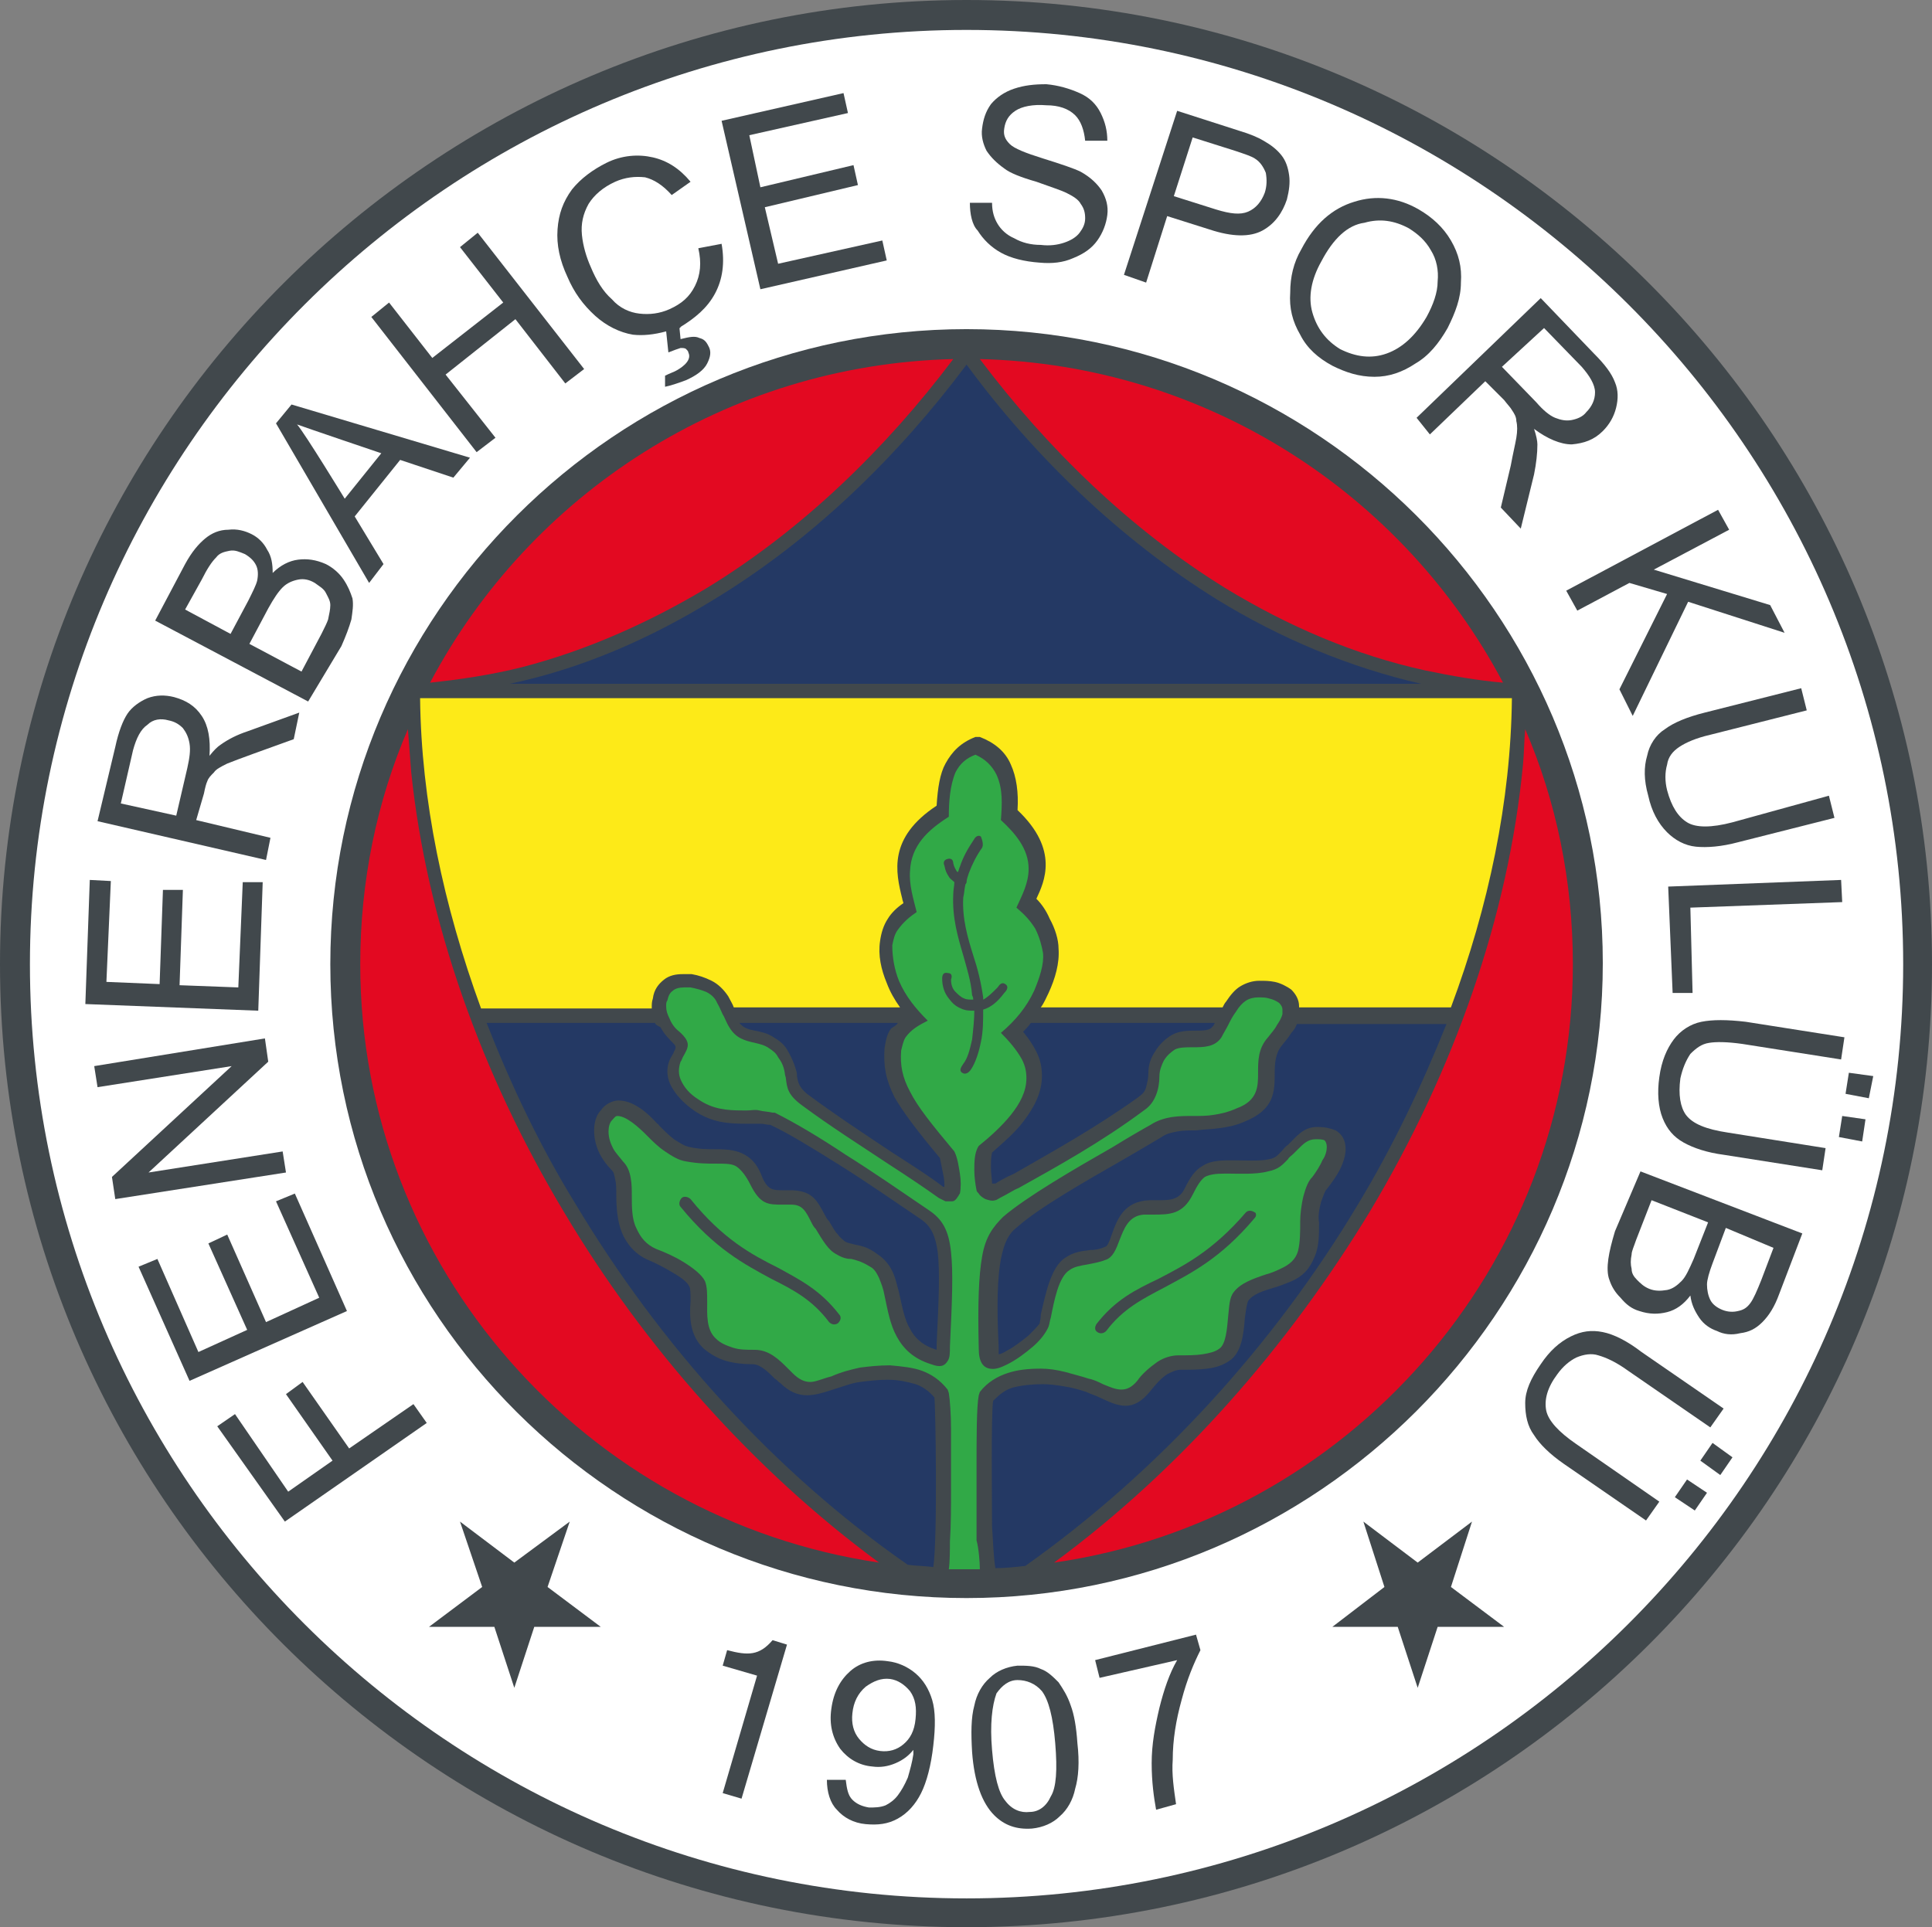 <?xml version="1.0" encoding="utf-8"?>
<!-- Generator: Adobe Illustrator 27.8.1, SVG Export Plug-In . SVG Version: 6.00 Build 0)  -->
<svg version="1.1" id="katman_1" xmlns="http://www.w3.org/2000/svg" xmlns:xlink="http://www.w3.org/1999/xlink" x="0px" y="0px"
	 viewBox="0 0 174.3 173.9" style="enable-background:new 0 0 174.3 173.9;" xml:space="preserve">
<rect x="0" y="0" width="174.3" height="173.9" fill="#808080" stroke="none"/>
<style type="text/css">
	.st0{fill-rule:evenodd;clip-rule:evenodd;fill:#41484C;}
	.st1{fill-rule:evenodd;clip-rule:evenodd;fill:#FFFFFF;}
	.st2{fill-rule:evenodd;clip-rule:evenodd;fill:#E30921;}
	.st3{fill-rule:evenodd;clip-rule:evenodd;fill:#243964;}
	.st4{fill-rule:evenodd;clip-rule:evenodd;fill:#FDEA18;}
	.st5{fill-rule:evenodd;clip-rule:evenodd;fill:#31A947;}
</style>
<path class="st0" d="M87.2,173.9c48,0,87.1-39,87.1-86.9S135.2,0,87.2,0S0,39.1,0,87S39.2,173.9,87.2,173.9z"/>
<path class="st1" d="M87.2,171.3c46.5,0,84.5-37.9,84.5-84.3s-38-84.3-84.5-84.3S2.7,40.6,2.7,87S40.6,171.3,87.2,171.3z"/>
<path class="st0" d="M87.2,144.2c31.6,0,57.4-25.8,57.4-57.3s-25.8-57.2-57.4-57.2S29.8,55.4,29.8,87S55.6,144.2,87.2,144.2z"/>
<path class="st2" d="M38.8,61.6c9-17,26.7-28.7,47.2-29.2c-6.1,8.1-13.6,15.4-22.3,20.7c-5.2,3.1-10.8,5.6-16.6,7.1
	C44.3,60.9,41.6,61.3,38.8,61.6L38.8,61.6z"/>
<path class="st2" d="M79.3,141c-26.4-3.9-46.8-26.6-46.8-54c0-7.5,1.5-14.7,4.3-21.2c0.1,1.3,0.2,2.6,0.3,3.9
	c1.4,13.4,6.3,27.2,13.8,39.7C58.1,121.5,67.9,132.6,79.3,141L79.3,141z"/>
<path class="st2" d="M137.6,65.8c2.8,6.5,4.3,13.7,4.3,21.2c0,27.4-20.4,50.2-46.8,54c11.4-8.4,21.1-19.5,28.5-31.7
	c7.6-12.7,12.5-26.7,13.8-40.3C137.5,68,137.5,66.9,137.6,65.8L137.6,65.8z"/>
<path class="st2" d="M88.4,32.4c20.5,0.5,38.2,12.2,47.2,29.2c-2.3-0.2-4.6-0.6-7-1.1c-6.4-1.4-12.4-4-18-7.4
	C102,47.8,94.5,40.5,88.4,32.4L88.4,32.4z"/>
<path class="st3" d="M46,61.7h82.2c-6.5-1.5-12.7-4.1-18.4-7.6c-8.7-5.4-16.5-12.9-22.6-21.2C81,41.2,73.3,48.7,64.4,54.1
	C58.7,57.6,52.6,60.3,46,61.7z"/>
<path class="st3" d="M59.1,92.3H43.9c2.2,5.6,4.8,11.1,8,16.3c7.6,12.7,17.9,24.2,30,32.6c0.8,0.1,1.5,0.1,2.3,0.2
	c0.4-2.6,0.2-14.7,0.1-15.3c-0.5-0.6-1.1-1-1.7-1.2c-0.7-0.2-1.5-0.4-2.5-0.4c-0.9,0-1.7,0.1-2.5,0.2s-1.5,0.4-2.5,0.7
	c-0.9,0.3-1.6,0.5-2.3,0.5c-0.8,0-1.6-0.3-2.4-1.1c-0.2-0.1-0.3-0.3-0.5-0.4c-0.6-0.6-1.3-1.3-2-1.3c-0.9,0-1.7-0.1-2.4-0.3
	c-0.7-0.2-1.4-0.6-2-1.1c-1.3-1.2-1.3-2.9-1.2-4.3c0-0.6,0-1.1-0.1-1.3c-0.2-0.4-0.7-0.8-1.4-1.2c-0.8-0.5-1.6-0.9-2.3-1.2
	c-1.2-0.5-2-1.5-2.4-2.5s-0.5-2.2-0.5-3.4c0-0.5,0-1-0.1-1.4s-0.1-0.6-0.3-0.8l0,0c-0.4-0.4-0.8-0.9-1.1-1.5s-0.5-1.3-0.5-2.1
	c0-0.7,0.2-1.4,0.6-1.8c0.4-0.6,1.1-0.9,1.6-0.9c1.4,0,2.7,1.2,3.5,2.1c0.1,0,0.1,0.1,0.2,0.2c0.4,0.4,0.8,0.8,1.3,1.2
	c0.5,0.3,0.9,0.6,1.4,0.7c0.9,0.2,1.6,0.2,2.3,0.2h0.1c1.1,0,1.9,0.1,2.6,0.5s1.2,1,1.6,2.1c0.5,1.1,1,1.1,1.8,1.1
	c0.3,0,0.5,0,0.9,0c1.8,0.1,2.2,0.9,2.9,2.2c0.1,0.2,0.2,0.4,0.4,0.6c0.3,0.5,0.5,0.9,0.8,1.2c0.2,0.3,0.5,0.5,0.6,0.6
	c0.3,0.2,0.6,0.2,0.9,0.3c0.5,0.1,1.2,0.2,2.1,0.9c0.6,0.4,1,0.9,1.3,1.5s0.4,1.2,0.6,1.9c0.3,1.3,0.5,2.5,1,3.3
	c0.4,0.8,1.1,1.5,2.4,1.9c0-0.1,0-0.3,0-0.5c0.2-4,0.3-6.6,0.1-8.3c-0.2-1.5-0.6-2.3-1.4-2.9c-2.5-1.7-5.1-3.5-7.5-5
	s-4.5-2.8-6.2-3.6c-0.3,0-0.6-0.1-0.9-0.1c-0.4,0-0.7,0-1,0h-0.3c-1.6,0-3.1-0.1-4.7-1.2c-1-0.7-1.7-1.5-2.1-2.3
	c-0.4-0.8-0.4-1.8,0.1-2.6c0.1-0.2,0.2-0.3,0.2-0.4c0.2-0.3,0.2-0.5,0-0.7c-0.4-0.4-0.9-0.9-1.2-1.5C59.2,92.5,59.1,92.4,59.1,92.3
	L59.1,92.3z"/>
<path class="st3" d="M81,92.3H66.7c0.4,0.5,0.9,0.6,1.4,0.7s1.1,0.2,1.7,0.6c0.5,0.3,0.9,0.6,1.2,1.1s0.6,1.1,0.8,1.8
	c0.1,0.3,0.1,0.4,0.1,0.6c0.1,0.6,0.2,1,0.9,1.6c2.7,2,5.3,3.7,7.7,5.3c1.7,1.1,3.3,2.1,4.6,3.1l0,0h0.1c0-0.3,0-0.7-0.1-1.1
	c-0.1-0.5-0.2-1-0.3-1.5c-2-2.4-3.3-4.1-4.1-5.5c-0.8-1.6-1-2.8-0.9-4.4c0.1-0.6,0.2-1.3,0.6-1.8C80.7,92.6,80.9,92.5,81,92.3
	L81,92.3z"/>
<path class="st3" d="M109.6,92.3H93c-0.2,0.3-0.5,0.6-0.7,0.8c0.5,0.6,0.9,1.2,1.2,1.8c0.4,0.8,0.5,1.5,0.5,2.2c0,1.5-0.7,2.8-1.6,4
	c-0.8,1.1-1.9,2-2.9,2.9c-0.1,0.4-0.1,0.9-0.1,1.4s0.1,1,0.1,1.4h0.1h0.1c0,0,0,0,0.1,0l0,0c0.3-0.2,1-0.6,1.7-0.9
	c3.3-1.9,7.3-4.1,11.2-6.9c0.4-0.3,0.6-0.5,0.7-0.9s0.2-0.8,0.2-1.2c0-0.8,0.2-1.4,0.6-2c0.4-0.7,1-1.2,1.5-1.5
	c0.7-0.4,1.5-0.4,2.2-0.4c0.6,0,1.3,0,1.5-0.4C109.4,92.7,109.5,92.5,109.6,92.3L109.6,92.3z"/>
<path class="st3" d="M89.8,141.5c0.9,0,1.8-0.1,2.7-0.2c12-8.5,22.4-19.9,30-32.6c3.2-5.3,5.8-10.8,8-16.3H117
	c-0.1,0.3-0.3,0.6-0.5,0.8c-0.3,0.5-0.6,0.8-0.9,1.2c-0.5,0.6-0.6,1.5-0.6,2.4c0,1.7,0,3.3-2.7,4.4c-0.9,0.4-1.6,0.5-2.3,0.6
	c-0.7,0.1-1.3,0.1-2.1,0.2c-0.6,0-1.2,0-1.7,0.1s-1,0.2-1.4,0.5c-1,0.6-2.2,1.3-3.4,2c-3.5,2-7.7,4.4-9.6,6.1
	c-0.8,0.6-1.2,1.4-1.5,2.9c-0.3,1.6-0.4,4-0.2,8c0,0.5,0,0.6,0,0.6c0.1,0,0.4-0.1,0.7-0.3c0.6-0.3,1.4-0.9,2-1.4
	c0.5-0.5,0.9-0.9,1-1.1c0-0.1,0.1-0.4,0.1-0.8c0.4-1.7,0.9-4.3,2.2-5.1c0.7-0.5,1.4-0.6,2.2-0.7c0.5,0,1-0.1,1.4-0.3
	c0.2,0,0.4-0.5,0.6-1.1c0.5-1.4,1.1-3,3.4-3.1c0.3,0,0.5,0,0.8,0c1,0,1.9,0,2.4-1.1c0.5-1,0.9-1.6,1.6-2c0.6-0.4,1.4-0.5,2.5-0.5
	h0.3c0.8,0,2.4,0.1,3.2-0.1c0.6-0.1,0.8-0.4,1.1-0.7c0.2-0.2,0.3-0.4,0.6-0.6c0.1-0.1,0.2-0.2,0.3-0.3c0.7-0.7,1.3-1.4,2.6-1.3
	c0.4,0,0.9,0.1,1.4,0.3c0.5,0.3,0.9,0.8,0.9,1.7c0,0.5-0.2,1.2-0.5,1.8c-0.3,0.6-0.8,1.3-1.2,1.8l0,0c-0.2,0.2-0.3,0.6-0.5,1.1
	c-0.2,0.7-0.3,1.4-0.2,1.9c0,1.2,0,2.2-0.4,3.1c-0.4,1-1,1.8-2.3,2.3c-0.5,0.2-1,0.4-1.4,0.5c-1,0.3-1.9,0.6-2.3,1.2
	c-0.1,0.2-0.2,0.8-0.3,1.6c-0.1,1.4-0.3,3.1-1.4,3.8c-0.6,0.4-1.2,0.6-2,0.7c-0.7,0.1-1.5,0.1-2.4,0.1c-0.4,0-0.8,0.2-1.2,0.4
	c-0.6,0.4-1.1,1-1.5,1.5c-1.6,2-2.9,1.4-4.6,0.6c-0.4-0.2-0.8-0.3-1.2-0.5c-0.6-0.2-1.3-0.4-2-0.5c-0.6-0.1-1.3-0.2-1.9-0.2
	c-1,0-1.9,0.1-2.7,0.3c-0.7,0.2-1.2,0.6-1.8,1.2c-0.2,1-0.1,9.6-0.1,11.4C89.6,139,89.6,140.2,89.8,141.5L89.8,141.5z"/>
<path class="st4" d="M136.4,63H37.9c0.1,9.2,2.1,18.7,5.5,28h15.4v-0.1c0-0.3,0-0.5,0.1-0.8c0.1-0.8,0.5-1.3,1-1.7
	c0.5-0.4,1.1-0.5,1.7-0.5c0.3,0,0.5,0,0.8,0c0.6,0.1,1.2,0.3,1.8,0.6c0.6,0.3,1.1,0.8,1.5,1.4c0.2,0.4,0.4,0.7,0.5,1h15
	c-0.5-0.7-0.9-1.4-1.2-2.2c-0.5-1.2-0.8-2.5-0.6-3.8c0.1-0.7,0.3-1.4,0.7-2c0.3-0.5,0.8-1,1.4-1.4c0-0.1-0.1-0.3-0.1-0.4
	c-0.6-2.4-1.3-5.5,3.1-8.4c0.1-1.6,0.3-2.9,0.8-3.8c0.6-1.1,1.4-1.9,2.7-2.4h0.4c1.3,0.5,2.3,1.3,2.8,2.5c0.5,1.1,0.7,2.5,0.6,4.1
	c3.8,3.6,2.4,6.5,1.7,8c0.5,0.5,0.9,1.1,1.2,1.8c0.5,0.9,0.8,1.9,0.8,2.7c0.1,1.3-0.3,2.7-0.9,4c-0.2,0.4-0.4,0.9-0.7,1.3h16.4
	c0.1-0.2,0.2-0.4,0.3-0.5c0.4-0.6,0.8-1.1,1.3-1.4s1.1-0.5,1.7-0.5c0.5,0,0.9,0,1.4,0.1s1.1,0.4,1.5,0.7c0.4,0.4,0.7,0.9,0.7,1.5
	v0.1h13.7C134.3,81.8,136.3,72.3,136.4,63L136.4,63z"/>
<path class="st5" d="M88.4,141.6c-0.4,0-0.8,0-1.3,0s-1,0-1.5,0c0.1-0.6,0.1-1.9,0.1-2.5c0.1-1.5,0.1-3.2,0.1-4.8c0-0.3,0-0.5,0-0.8
	c0-1.4,0-3,0-4.5c0-1.4-0.1-2.7-0.2-3.3l-0.1-0.3c-0.7-0.9-1.5-1.4-2.3-1.7c-0.8-0.3-1.8-0.4-2.9-0.5c-1,0-1.9,0.1-2.7,0.2
	c-0.9,0.2-1.7,0.4-2.6,0.8c-0.8,0.2-1.4,0.5-1.9,0.5s-1-0.2-1.6-0.8c-0.1-0.1-0.3-0.3-0.4-0.4c-0.8-0.8-1.7-1.7-3-1.7
	c-0.8,0-1.4,0-2-0.2s-1.1-0.4-1.5-0.8c-0.9-0.8-0.8-2.2-0.8-3.3c0-0.8,0-1.4-0.2-1.9c-0.3-0.6-1.1-1.2-1.9-1.7
	c-0.8-0.5-1.7-0.9-2.5-1.2c-0.9-0.4-1.4-1-1.8-1.9c-0.4-0.8-0.4-1.9-0.4-2.9c0-0.5,0-1.1-0.1-1.6c-0.1-0.6-0.3-1.1-0.7-1.5l0,0
	c-0.3-0.4-0.7-0.8-0.9-1.2c-0.2-0.4-0.4-0.9-0.4-1.5c0-0.4,0.1-0.8,0.3-1s0.3-0.4,0.5-0.4c0.8,0,1.9,1,2.6,1.7
	c0.1,0.1,0.1,0.1,0.2,0.2c0.4,0.4,0.9,0.9,1.5,1.3s1.2,0.8,1.9,0.9c1.1,0.2,1.9,0.2,2.6,0.2h0.1c0.9,0,1.5,0,1.9,0.3
	c0.4,0.3,0.8,0.8,1.2,1.6c0.9,1.8,1.6,1.8,2.9,1.8h0.8c1,0,1.3,0.6,1.8,1.6c0.1,0.2,0.2,0.4,0.4,0.6c0.3,0.5,0.6,1,0.9,1.4
	s0.6,0.7,1,0.9c0.5,0.3,0.9,0.4,1.3,0.4c0.4,0.1,0.9,0.2,1.7,0.7c0.4,0.2,0.6,0.6,0.8,1c0.2,0.5,0.4,1,0.5,1.6
	c0.3,1.4,0.5,2.6,1.1,3.7s1.5,2,3.1,2.5c0.8,0.3,1.2,0.2,1.5-0.3c0.2-0.3,0.2-0.7,0.2-1.3c0.2-4.1,0.3-6.7,0.1-8.5
	c-0.2-2-0.8-3-2-3.8c-2.5-1.7-5.1-3.5-7.5-5c-2.4-1.6-4.6-2.9-6.4-3.8h-0.2c-0.4-0.1-0.8-0.1-1.2-0.2s-0.7,0-1.1,0H67
	c-1.4,0-2.7-0.1-4-1c-0.8-0.5-1.3-1.1-1.6-1.8c-0.2-0.5-0.2-1,0-1.6c0.1-0.1,0.1-0.2,0.2-0.4c0.5-0.9,0.8-1.3-0.3-2.3
	c-0.4-0.3-0.7-0.7-0.9-1.2c-0.2-0.4-0.3-0.7-0.3-1.1c0-0.2,0-0.4,0.1-0.5c0.1-0.4,0.2-0.7,0.5-0.9c0.2-0.2,0.6-0.3,1-0.3
	c0.2,0,0.4,0,0.6,0c0.5,0.1,0.9,0.2,1.4,0.4c0.4,0.2,0.8,0.5,1,1c0.3,0.5,0.4,0.9,0.6,1.2c0.2,0.4,0.3,0.7,0.5,1
	c0.6,1,1.4,1.2,2.3,1.4c0.4,0.1,0.9,0.2,1.3,0.5c0.3,0.2,0.6,0.4,0.8,0.8c0.3,0.4,0.5,0.8,0.6,1.4c0,0.2,0.1,0.4,0.1,0.5
	c0.1,0.9,0.2,1.5,1.4,2.4c2.7,2,5.4,3.7,7.8,5.3c1.7,1.1,3.2,2.1,4.6,3.1c0.2,0.1,0.4,0.2,0.6,0.3c0.2,0,0.4,0,0.6,0
	s0.4-0.2,0.5-0.4c0.1-0.1,0.1-0.2,0.2-0.3c0.1-0.5,0.1-1.2,0-1.8c-0.1-0.6-0.2-1.4-0.5-2c-2-2.4-3.3-4-4-5.4
	c-0.7-1.3-0.9-2.4-0.8-3.7c0.1-0.4,0.2-0.9,0.4-1.2c0.5-0.7,1.2-1.1,2-1.5c-1.1-1.1-2-2.2-2.6-3.6c-0.4-1-0.6-2.1-0.6-3.2
	c0.1-0.5,0.2-1,0.5-1.4c0.5-0.7,1.1-1.2,1.7-1.6c-0.3-1.2-0.7-2.5-0.6-3.7c0.1-2.3,1.6-3.7,3.5-4.9c0-1.3,0.1-2.8,0.6-4
	c0.4-0.8,1-1.3,1.8-1.6c0.9,0.4,1.5,1,1.9,1.8c0.6,1.3,0.5,2.7,0.4,4.1c1.3,1.2,2.5,2.6,2.5,4.4c0,1.3-0.6,2.4-1.1,3.5
	c0.7,0.6,1.2,1.1,1.7,1.9c0.4,0.8,0.6,1.6,0.7,2.2c0.1,1-0.3,2.2-0.8,3.4c-0.7,1.5-1.7,2.7-3,3.8c0.7,0.7,1.4,1.5,1.9,2.4
	c0.3,0.6,0.4,1.1,0.4,1.7c0,1.2-0.6,2.3-1.4,3.3s-1.9,2-2.9,2.8c-0.4,0.6-0.4,1.5-0.4,2.2c0,0.6,0.1,1.3,0.2,1.8
	c0,0.1,0.1,0.2,0.2,0.3c0.1,0.2,0.4,0.4,0.6,0.5c0.3,0.1,0.6,0.2,0.9,0.1c0.1,0,0.2-0.1,0.4-0.2c0.8-0.4,1.2-0.7,1.7-0.9
	c3.4-1.9,7.4-4.1,11.3-7c0.6-0.4,0.9-0.9,1.1-1.4s0.3-1.1,0.3-1.7c0-0.5,0.2-1,0.4-1.4c0.3-0.5,0.7-0.8,1-1c0.4-0.2,1-0.2,1.6-0.2
	c1,0,2,0,2.6-0.9c0.2-0.4,0.4-0.7,0.6-1.1s0.4-0.8,0.7-1.2c0.3-0.5,0.6-0.8,0.9-1s0.7-0.3,1.1-0.3s0.7,0,1,0.1
	c0.4,0.1,0.6,0.2,0.9,0.4c0.2,0.2,0.3,0.4,0.3,0.6c0,0.1,0,0.2,0,0.4c-0.1,0.4-0.3,0.7-0.5,1c-0.2,0.4-0.5,0.7-0.8,1.1
	c-0.9,1-0.9,2.1-0.9,3.2c0,1.2,0,2.5-1.9,3.2c-0.9,0.4-1.5,0.5-2.1,0.6s-1.2,0.1-1.9,0.1c-0.6,0-1.2,0-1.9,0.1
	c-0.6,0.1-1.3,0.3-1.9,0.7c-0.9,0.5-2.1,1.2-3.4,2c-3.5,2-7.8,4.5-9.9,6.3c-0.9,0.9-1.6,1.8-1.9,3.6c-0.3,1.7-0.4,4.2-0.3,8.3
	c0,1.2,0.4,1.7,1,1.8c0.5,0.1,1-0.1,1.6-0.4c0.8-0.4,1.6-1,2.3-1.6c0.7-0.6,1.2-1.3,1.4-1.8c0.1-0.3,0.1-0.5,0.2-0.8
	c0.3-1.5,0.7-3.7,1.7-4.3c0.4-0.3,1-0.4,1.6-0.5c0.5-0.1,1.1-0.2,1.6-0.4c0.7-0.2,1-1,1.3-1.8c0.4-1,0.8-2.2,2.2-2.3
	c0.3,0,0.5,0,0.8,0c1.5,0,2.7,0,3.6-1.8c0.4-0.8,0.7-1.3,1.1-1.6l0,0c0.4-0.2,0.9-0.3,1.8-0.3c0.1,0,0.2,0,0.3,0
	c0.9,0,2.5,0.1,3.6-0.2c1-0.2,1.3-0.6,1.8-1.1c0.1-0.2,0.3-0.3,0.5-0.5c0.1-0.1,0.2-0.2,0.4-0.4c0.5-0.5,0.9-0.9,1.6-0.9
	c0.3,0,0.6,0,0.8,0.1c0.1,0.1,0.2,0.3,0.2,0.6c0,0.3-0.1,0.8-0.4,1.2c-0.2,0.5-0.6,1.1-0.9,1.5l0,0c-0.4,0.4-0.6,1-0.8,1.7
	c-0.2,0.8-0.3,1.7-0.3,2.3c0,1,0,1.9-0.2,2.7c-0.2,0.7-0.7,1.2-1.6,1.6c-0.4,0.2-0.9,0.4-1.3,0.5c-1.2,0.4-2.3,0.8-2.9,1.6
	c-0.4,0.5-0.4,1.3-0.5,2.2c-0.1,1.1-0.2,2.5-0.8,2.9c-0.4,0.3-0.9,0.4-1.5,0.5s-1.4,0.1-2.2,0.1c-0.6,0-1.3,0.2-1.9,0.6
	c-0.7,0.5-1.4,1.1-1.8,1.7c-1,1.2-1.9,0.8-3.1,0.3c-0.4-0.2-0.8-0.4-1.3-0.5c-0.6-0.2-1.4-0.4-2.1-0.6c-0.8-0.2-1.5-0.3-2.2-0.3
	c-1.1,0-2.1,0.1-3,0.4s-1.8,0.8-2.5,1.7l-0.1,0.3c-0.2,1-0.2,3.9-0.2,6.5v1.3c0,1.3,0,2.7,0,4c0,0.4,0,0.9,0,1.3
	C88.3,139.7,88.4,141,88.4,141.6L88.4,141.6z"/>
<path class="st0" d="M88.6,76.5c-0.5,0.7-0.9,1.5-1.2,2.3c-0.1,0.3-0.2,0.6-0.2,0.8c0,0,0,0.1-0.1,0.2C87,80.2,87,80.6,86.9,81
	c-0.1,1.9,0.4,3.6,0.9,5.2c0.4,1.2,0.7,2.4,0.9,3.8c0,0.1,0,0.2,0,0.2c0.4-0.2,0.8-0.6,1.3-1.1c0.2-0.3,0.4-0.5,0.7-0.3
	c0.3,0.2,0.2,0.5-0.1,0.8c-0.6,0.8-1.2,1.3-1.9,1.5c0,0.9,0,2-0.2,2.9c-0.2,1-0.5,1.9-0.9,2.5c-0.2,0.3-0.5,0.5-0.8,0.3
	s-0.1-0.5,0.1-0.8c0.4-0.5,0.6-1.3,0.8-2.2c0.1-0.9,0.2-1.8,0.2-2.6c-0.4,0-0.8,0-1.2-0.2c-0.5-0.2-0.8-0.5-1.1-0.9
	C85.2,89.6,85,89,85,88.3c0-0.3,0.1-0.6,0.5-0.5c0.4,0,0.4,0.3,0.3,0.6c0,0.4,0.1,0.8,0.4,1.1c0.2,0.2,0.5,0.5,0.8,0.6
	c0.2,0.1,0.5,0.1,0.8,0.1c0-0.1,0-0.2-0.1-0.4c-0.1-1.3-0.5-2.5-0.8-3.6c-0.5-1.7-1-3.4-0.9-5.5c0-0.4,0.1-0.8,0.1-1.1
	c-0.2-0.2-0.4-0.3-0.5-0.5c-0.2-0.3-0.3-0.5-0.4-1c-0.1-0.2-0.1-0.5,0.3-0.6s0.5,0.2,0.5,0.4c0.1,0.4,0.2,0.5,0.3,0.7l0.1,0.1
	c0.1-0.1,0.1-0.3,0.2-0.5c0.3-0.9,0.7-1.6,1.3-2.5c0.1-0.2,0.4-0.4,0.6-0.2C88.7,76,88.7,76.3,88.6,76.5L88.6,76.5z"/>
<path class="st0" d="M113.2,109.9c-3.1,3.7-5.8,5-8.2,6.3c-1.9,1-3.7,1.9-5.2,3.9c-0.2,0.2-0.5,0.3-0.8,0.1s-0.2-0.5-0.1-0.7
	c1.7-2.2,3.5-3.1,5.6-4.1c2.3-1.2,4.9-2.5,7.9-6c0.2-0.2,0.5-0.2,0.8,0C113.3,109.4,113.4,109.7,113.2,109.9L113.2,109.9z"/>
<path class="st0" d="M62.3,108.2c2.9,3.6,5.5,5,7.9,6.2c2,1.1,3.8,2,5.5,4.2c0.2,0.2,0.2,0.5-0.1,0.8c-0.3,0.2-0.6,0.1-0.8-0.1
	c-1.5-2-3.2-2.9-5.2-3.9c-2.4-1.3-5.1-2.7-8.2-6.5c-0.2-0.2-0.1-0.6,0.1-0.8C61.7,107.9,62.1,108,62.3,108.2L62.3,108.2z"/>
<polygon class="st0" points="152.2,133.5 154,134.7 152.9,136.3 151.1,135.1 "/>
<polygon class="st0" points="154.5,130.2 156.3,131.5 155.2,133.1 153.4,131.8 "/>
<path class="st0" d="M149.7,135.5l-1.2,1.7l-7.4-5.1c-1.3-0.9-2.2-1.8-2.7-2.6c-0.6-0.8-0.8-1.8-0.8-2.9s0.5-2.2,1.4-3.5
	c0.8-1.2,1.7-2,2.7-2.5s1.9-0.6,2.9-0.4s2.2,0.8,3.5,1.8l7.4,5.1l-1.2,1.7l-7.4-5.1c-1.1-0.8-2-1.2-2.7-1.4c-0.6-0.2-1.3-0.1-2,0.2
	c-0.6,0.3-1.2,0.8-1.7,1.5c-0.9,1.2-1.2,2.3-1,3.3c0.2,0.9,1.1,1.9,2.7,3L149.7,135.5L149.7,135.5z"/>
<polygon class="st0" points="166.2,100.7 168.3,101 168,103 165.9,102.6 "/>
<polygon class="st0" points="166.8,96.8 169,97.1 168.6,99.1 166.5,98.7 "/>
<path class="st0" d="M164.7,103.6l-0.3,2l-8.9-1.4c-1.5-0.2-2.7-0.6-3.6-1.1c-0.9-0.5-1.5-1.2-1.9-2.2s-0.5-2.3-0.3-3.7
	c0.2-1.5,0.7-2.6,1.3-3.4s1.5-1.4,2.5-1.6s2.3-0.2,4,0l8.9,1.4l-0.3,2l-8.9-1.4c-1.4-0.2-2.4-0.2-3-0.1c-0.7,0.1-1.2,0.5-1.7,1
	c-0.4,0.6-0.7,1.3-0.9,2.2c-0.2,1.5,0,2.6,0.5,3.3c0.6,0.8,1.8,1.3,3.8,1.6L164.7,103.6L164.7,103.6z"/>
<polygon class="st0" points="150.5,80 166.1,79.4 166.2,81.4 152.5,81.9 152.7,89.6 150.9,89.6 "/>
<path class="st0" d="M165,71.8l0.5,2l-8.7,2.2c-1.5,0.4-2.8,0.5-3.8,0.4s-1.9-0.6-2.6-1.3c-0.8-0.8-1.4-1.9-1.7-3.3
	c-0.4-1.4-0.4-2.6-0.1-3.6c0.2-1,0.8-1.9,1.6-2.4c0.8-0.6,2-1.1,3.6-1.5l8.7-2.2l0.5,2l-8.7,2.2c-1.3,0.3-2.2,0.7-2.8,1.1
	s-1,0.9-1.1,1.6c-0.2,0.7-0.2,1.5,0,2.3c0.4,1.5,1,2.4,1.8,2.9s2.2,0.5,4.1,0L165,71.8L165,71.8z"/>
<polygon class="st0" points="141.3,53.3 155,46 156,47.8 149.2,51.4 159.7,54.6 161,57.1 152.3,54.3 147.3,64.6 146.1,62.2 
	150.4,53.6 147,52.6 142.3,55.1 "/>
<path class="st0" d="M87.5,18.3h2c0,0.8,0.2,1.4,0.5,1.9s0.8,1,1.5,1.3c0.7,0.4,1.5,0.6,2.4,0.6c0.8,0.1,1.5,0,2.1-0.2
	s1.1-0.5,1.4-0.9s0.5-0.8,0.5-1.3s-0.1-0.9-0.4-1.3c-0.2-0.4-0.7-0.7-1.3-1c-0.4-0.2-1.3-0.5-2.7-1c-1.4-0.4-2.4-0.8-2.9-1.2
	c-0.7-0.5-1.2-1-1.6-1.6c-0.3-0.6-0.5-1.3-0.4-2c0.1-0.8,0.3-1.5,0.8-2.2c0.5-0.6,1.2-1.1,2.1-1.4s1.8-0.4,2.9-0.4
	c1.1,0.1,2.1,0.4,3,0.8c0.9,0.4,1.5,1,1.9,1.8s0.6,1.6,0.6,2.5h-2c-0.1-1-0.4-1.8-0.9-2.3c-0.6-0.6-1.5-0.9-2.6-0.9
	c-1.2-0.1-2.2,0.1-2.8,0.5c-0.6,0.4-0.9,0.9-1,1.6c-0.1,0.6,0.1,1,0.5,1.4s1.4,0.8,3,1.3s2.8,0.9,3.4,1.2c0.9,0.5,1.5,1.1,1.9,1.7
	c0.4,0.7,0.6,1.4,0.5,2.2c-0.1,0.8-0.4,1.6-0.9,2.3c-0.5,0.7-1.2,1.2-2.2,1.6c-0.9,0.4-1.9,0.5-3,0.4c-1.4-0.1-2.6-0.4-3.5-0.9
	s-1.6-1.2-2.1-2C87.7,20.3,87.5,19.3,87.5,18.3L87.5,18.3z"/>
<polygon class="st0" points="68.6,26.1 65.1,10.9 76.1,8.4 76.5,10.2 67.6,12.2 68.6,16.9 77,14.9 77.4,16.7 69,18.7 70.2,23.8 
	79.6,21.7 80,23.5 "/>
<path class="st0" d="M64.5,26.5c0.7-1.3,0.9-2.8,0.6-4.5L63,22.4c0.3,1.3,0.2,2.4-0.3,3.4s-1.2,1.6-2.3,2.1
	c-0.9,0.4-1.8,0.5-2.7,0.4s-1.8-0.5-2.5-1.3c-0.8-0.7-1.4-1.7-1.9-2.9c-0.4-0.9-0.7-1.9-0.8-2.9s0.1-1.9,0.6-2.8
	c0.5-0.8,1.3-1.5,2.4-2c0.9-0.4,1.8-0.5,2.7-0.4c0.8,0.2,1.6,0.7,2.4,1.6l1.7-1.2c-1-1.2-2.1-1.9-3.4-2.2s-2.8-0.2-4.2,0.5
	c-1.2,0.6-2.3,1.4-3.1,2.4c-0.8,1.1-1.2,2.2-1.3,3.6s0.2,2.8,0.9,4.3c0.6,1.4,1.4,2.5,2.5,3.5c1,0.9,2.2,1.5,3.4,1.7
	c0.9,0.1,1.9,0,3-0.3l0.2,1.9c0.5-0.2,0.8-0.3,1.1-0.4c0.2,0,0.4,0,0.5,0.1s0.2,0.2,0.2,0.3c0.4,0.8-0.8,1.5-1.2,1.7
	c-0.2,0.1-0.5,0.2-0.9,0.4v1c0.5-0.1,1.4-0.4,1.9-0.6c0.9-0.4,1.6-0.9,1.9-1.5c0.3-0.6,0.4-1.1,0.1-1.6c-0.2-0.4-0.4-0.6-0.8-0.7
	c-0.4-0.2-0.9-0.1-1.7,0.1l-0.1-1c0,0,0.1,0,0.1-0.1C62.7,28.7,63.8,27.8,64.5,26.5L64.5,26.5z"/>
<polygon class="st0" points="43,40.8 33.5,28.6 35.1,27.3 39,32.3 45.4,27.3 41.5,22.3 43.1,21 52.7,33.3 51,34.6 46.5,28.8 
	40.2,33.8 44.7,39.5 "/>
<polygon class="st0" points="46.4,141 51.4,137.3 49.4,143.2 54.2,146.8 48.2,146.8 46.4,152.3 44.6,146.8 38.7,146.8 43.5,143.2 
	41.5,137.3 "/>
<path class="st0" d="M99.2,151.4l-0.4-1.6l9.1-2.3l0.4,1.4c-0.6,1.2-1.2,2.6-1.7,4.5c-0.5,1.8-0.8,3.6-0.8,5.4
	c-0.1,1.3,0.1,2.6,0.3,4l-1.8,0.5c-0.2-1.1-0.4-2.5-0.4-4.2s0.3-3.3,0.7-5c0.4-1.6,0.9-3.1,1.6-4.3L99.2,151.4L99.2,151.4z"/>
<path class="st0" d="M66.9,162.3l-1.7-0.5l3.1-10.6l-3.1-0.9l0.4-1.4c1.9,0.5,2.9,0.5,4.1-0.9l1.3,0.4L66.9,162.3L66.9,162.3z"/>
<polygon class="st0" points="127.9,141 123,137.3 124.9,143.2 120.2,146.8 126.1,146.8 127.9,152.3 129.7,146.8 135.7,146.8 
	130.9,143.2 132.8,137.3 "/>
<polygon class="st0" points="38.5,128.4 25.7,137.3 19.6,128.7 21.2,127.6 26,134.6 30,131.8 25.8,125.8 27.3,124.7 31.5,130.7 
	37.3,126.7 "/>
<polygon class="st0" points="23.3,91.2 7.7,90.6 8.1,79.4 10,79.5 9.6,88.6 14.4,88.8 14.7,80.3 16.5,80.3 16.2,88.9 21.5,89.1 
	21.9,79.6 23.7,79.6 "/>
<polygon class="st0" points="25.8,105.8 10.4,108.2 10.1,106.2 20.9,96.2 8.8,98.1 8.5,96.2 23.9,93.7 24.2,95.8 13.4,105.8 
	25.5,103.9 "/>
<polygon class="st0" points="31.3,118.3 17.1,124.6 12.5,114.3 14.2,113.6 17.9,122 22.3,120 18.8,112.2 20.5,111.4 24,119.3 
	28.8,117.1 24.9,108.4 26.6,107.7 "/>
<path class="st0" d="M87.7,158.1c-0.1-1.7-0.1-3.1,0.2-4.2c0.2-1,0.7-1.9,1.4-2.5c0.6-0.6,1.5-1,2.5-1.1c0.8,0,1.5,0,2.1,0.3
	c0.6,0.2,1.1,0.7,1.6,1.2c0.4,0.6,0.8,1.2,1.1,2.1c0.3,0.8,0.5,1.9,0.6,3.4c0.2,1.7,0.1,3.1-0.2,4.1c-0.2,1-0.7,1.9-1.4,2.5
	c-0.6,0.6-1.5,1-2.5,1.1c-1.4,0.1-2.5-0.3-3.4-1.2C88.6,162.7,87.9,160.8,87.7,158.1L87.7,158.1L87.7,158.1z M89.5,157.9
	c0.2,2.4,0.6,3.9,1.2,4.6c0.6,0.8,1.4,1.1,2.2,1c0.8,0,1.5-0.5,1.9-1.4c0.5-0.8,0.6-2.4,0.4-4.8c-0.2-2.4-0.6-3.9-1.2-4.7
	c-0.6-0.7-1.4-1-2.2-1c-0.8,0-1.4,0.5-1.9,1.2C89.5,153.9,89.3,155.6,89.5,157.9L89.5,157.9z"/>
<path class="st0" d="M74.6,160.6h1.7c0.1,0.8,0.2,1.4,0.6,1.8c0.4,0.4,0.9,0.6,1.5,0.7c0.5,0,1,0,1.5-0.2c0.4-0.2,0.8-0.5,1.1-0.9
	c0.3-0.4,0.6-0.9,0.9-1.6c0.2-0.7,0.4-1.4,0.5-2.1c0-0.1,0-0.2,0-0.4c-0.4,0.5-0.9,0.9-1.6,1.2s-1.4,0.4-2.1,0.3
	c-1.2-0.1-2.2-0.7-2.9-1.6c-0.7-1-1-2.2-0.8-3.6c0.2-1.5,0.8-2.6,1.7-3.4s2.1-1.1,3.4-0.9c0.9,0.1,1.8,0.5,2.5,1.1s1.2,1.4,1.5,2.4
	s0.3,2.4,0.1,4.1c-0.2,1.8-0.6,3.3-1.1,4.3s-1.2,1.8-2.1,2.3s-1.8,0.6-2.9,0.5s-2-0.6-2.6-1.3C74.9,162.7,74.6,161.7,74.6,160.6
	L74.6,160.6L74.6,160.6z M82.6,155.1c0.1-1,0-1.8-0.5-2.5c-0.5-0.6-1.1-1-1.8-1.1c-0.8-0.1-1.5,0.2-2.2,0.7
	c-0.7,0.6-1.1,1.4-1.2,2.4c-0.1,0.9,0.1,1.7,0.6,2.3s1.1,1,1.9,1.1s1.5-0.1,2.1-0.6C82.1,156.9,82.5,156.2,82.6,155.1L82.6,155.1z"
	/>
<path class="st0" d="M33.3,52.6l-8.4-14.4l1.4-1.7l16.1,4.8l-1.5,1.8l-4.8-1.6L32,46.6l2.6,4.3L33.3,52.6L33.3,52.6L33.3,52.6z
	 M31.1,45l3.3-4.1c0,0-6.8-2.3-7.6-2.6C27.5,39.1,31.1,45,31.1,45L31.1,45z"/>
<path class="st0" d="M27.8,63.3L14,56l2.7-5.1c0.6-1.1,1.2-1.8,1.8-2.3s1.3-0.8,2.1-0.8c0.8-0.1,1.5,0.1,2.1,0.4
	c0.6,0.3,1.1,0.8,1.4,1.4c0.4,0.6,0.5,1.3,0.5,2.1c0.7-0.7,1.5-1.1,2.3-1.2c0.8-0.1,1.6,0,2.5,0.4c0.6,0.3,1.2,0.8,1.6,1.4
	s0.6,1.1,0.8,1.7c0.1,0.6,0,1.2-0.1,1.9c-0.2,0.7-0.5,1.5-0.9,2.4L27.8,63.3L27.8,63.3L27.8,63.3z M27.2,60.6l1.8-3.4
	c0.3-0.6,0.5-1,0.6-1.3c0.1-0.5,0.2-0.9,0.2-1.3s-0.2-0.7-0.4-1.1c-0.2-0.4-0.6-0.6-1-0.9c-0.5-0.3-1-0.4-1.5-0.3
	c-0.5,0.1-1,0.3-1.4,0.7s-0.8,1-1.3,1.9l-1.7,3.2L27.2,60.6L27.2,60.6L27.2,60.6z M20.8,57.2l1.6-3c0.4-0.8,0.7-1.4,0.8-1.8
	c0.1-0.5,0.1-1-0.1-1.4s-0.5-0.7-1-1c-0.5-0.2-0.9-0.4-1.4-0.3c-0.5,0.1-0.9,0.2-1.2,0.6c-0.4,0.4-0.8,1-1.3,2L16.7,55L20.8,57.2
	L20.8,57.2z"/>
<path class="st0" d="M24,77.6L8.8,74.1l1.6-6.7c0.3-1.4,0.7-2.4,1.1-3c0.4-0.6,1.1-1.1,1.8-1.4c0.8-0.3,1.6-0.3,2.4-0.1
	c1.1,0.3,1.9,0.8,2.5,1.7s0.8,2.1,0.7,3.6c0.4-0.5,0.7-0.8,1-1c0.7-0.5,1.5-0.9,2.4-1.2l4.7-1.7l-0.5,2.4L22.9,68
	c-1.1,0.4-1.9,0.7-2.4,0.9c-0.6,0.3-1,0.5-1.2,0.8c-0.3,0.3-0.5,0.5-0.6,0.8c-0.1,0.2-0.2,0.6-0.3,1.1L17.7,74l6.7,1.6L24,77.6
	L24,77.6L24,77.6z M15.9,73.6l1-4.3c0.2-0.9,0.3-1.6,0.2-2.2s-0.3-1-0.6-1.4c-0.4-0.4-0.8-0.6-1.3-0.7c-0.7-0.2-1.4-0.1-1.9,0.4
	c-0.6,0.4-1,1.2-1.3,2.3l-1.1,4.8L15.9,73.6z"/>
<path class="st0" d="M127.8,37.7L139,26.9l4.8,5c1,1,1.6,1.8,1.9,2.6c0.3,0.7,0.3,1.5,0.1,2.3s-0.6,1.5-1.2,2.1
	c-0.8,0.8-1.7,1.1-2.8,1.2c-1,0-2.2-0.5-3.4-1.4c0.2,0.6,0.3,1.1,0.3,1.4c0,0.8-0.1,1.7-0.3,2.7l-1.2,4.9l-1.8-1.9l0.9-3.8
	c0.2-1.1,0.4-1.9,0.5-2.5s0.1-1.1,0-1.5c0-0.4-0.2-0.7-0.4-1c-0.1-0.2-0.4-0.5-0.7-0.9l-1.7-1.7l-5,4.8L127.8,37.7L127.8,37.7
	L127.8,37.7z M135.5,33.1l3.1,3.2c0.6,0.7,1.2,1.2,1.7,1.4s1,0.3,1.5,0.2s1-0.3,1.3-0.7c0.5-0.5,0.8-1.1,0.8-1.8s-0.5-1.5-1.2-2.3
	l-3.4-3.5L135.5,33.1L135.5,33.1z"/>
<path class="st0" d="M117.4,22.5c1.2-2.3,2.8-3.7,4.8-4.3c1.9-0.6,3.9-0.4,5.8,0.7c1.2,0.7,2.2,1.6,2.9,2.8c0.7,1.2,1,2.4,0.9,3.8
	c0,1.4-0.5,2.7-1.2,4.1c-0.8,1.4-1.7,2.5-2.9,3.2c-1.2,0.8-2.4,1.2-3.7,1.2c-1.4,0-2.6-0.4-3.8-1c-1.3-0.7-2.3-1.6-2.9-2.8
	c-0.7-1.2-1-2.4-0.9-3.8C116.4,25,116.7,23.7,117.4,22.5L117.4,22.5L117.4,22.5z M119.2,23.6c-0.9,1.6-1.2,3.2-0.8,4.6
	c0.4,1.4,1.2,2.5,2.5,3.3c1.4,0.7,2.8,0.9,4.2,0.4c1.4-0.5,2.6-1.6,3.6-3.3c0.6-1.1,1-2.2,1-3.2c0.1-1-0.1-2-0.6-2.8
	c-0.5-0.9-1.2-1.5-2-2c-1.3-0.7-2.6-0.9-4-0.5C121.6,20.3,120.3,21.5,119.2,23.6L119.2,23.6z"/>
<path class="st0" d="M101.4,24.8l4.8-14.8l5.6,1.8c1,0.3,1.7,0.6,2.2,0.9c0.7,0.4,1.2,0.8,1.6,1.3s0.6,1.1,0.7,1.8s0,1.4-0.2,2.2
	c-0.4,1.2-1.1,2.2-2.2,2.8s-2.7,0.6-4.8-0.1l-3.8-1.2l-1.9,6L101.4,24.8L101.4,24.8L101.4,24.8z M105.9,17.7l3.8,1.2
	c1.3,0.4,2.2,0.5,2.9,0.2c0.7-0.3,1.2-0.9,1.5-1.7c0.2-0.6,0.2-1.2,0.1-1.8c-0.2-0.5-0.5-1-1-1.3c-0.3-0.2-0.9-0.4-1.8-0.7l-3.8-1.2
	L105.9,17.7L105.9,17.7z"/>
<path class="st0" d="M148,105.7l14.6,5.6l-2.1,5.5c-0.4,1.1-0.9,1.9-1.5,2.5s-1.2,0.9-2,1c-0.8,0.2-1.5,0.1-2.1-0.2
	c-0.6-0.2-1.2-0.6-1.6-1.2c-0.4-0.6-0.7-1.2-0.8-2c-0.6,0.8-1.3,1.3-2.1,1.5s-1.6,0.2-2.5-0.1c-0.7-0.2-1.2-0.6-1.7-1.2
	c-0.5-0.5-0.8-1-1-1.6c-0.2-0.5-0.2-1.2-0.1-1.9c0.1-0.7,0.3-1.5,0.6-2.5L148,105.7L148,105.7L148,105.7z M149,108.3l-1.4,3.6
	c-0.2,0.6-0.4,1-0.4,1.3c-0.1,0.5-0.1,0.9,0,1.3c0,0.4,0.2,0.7,0.5,1s0.6,0.6,1.1,0.8c0.5,0.2,1,0.2,1.6,0.1
	c0.5-0.1,0.9-0.4,1.3-0.8c0.4-0.4,0.7-1.1,1.1-2l1.3-3.3L149,108.3L149,108.3L149,108.3z M155.7,110.8l-1.2,3.2
	c-0.3,0.8-0.5,1.5-0.5,1.9c0,0.5,0.1,1,0.3,1.4s0.6,0.7,1.1,0.9c0.5,0.2,1,0.2,1.4,0.1c0.5-0.1,0.8-0.3,1.1-0.7
	c0.3-0.4,0.6-1.1,1-2.1l1.1-2.9L155.7,110.8L155.7,110.8z"/>
</svg>
